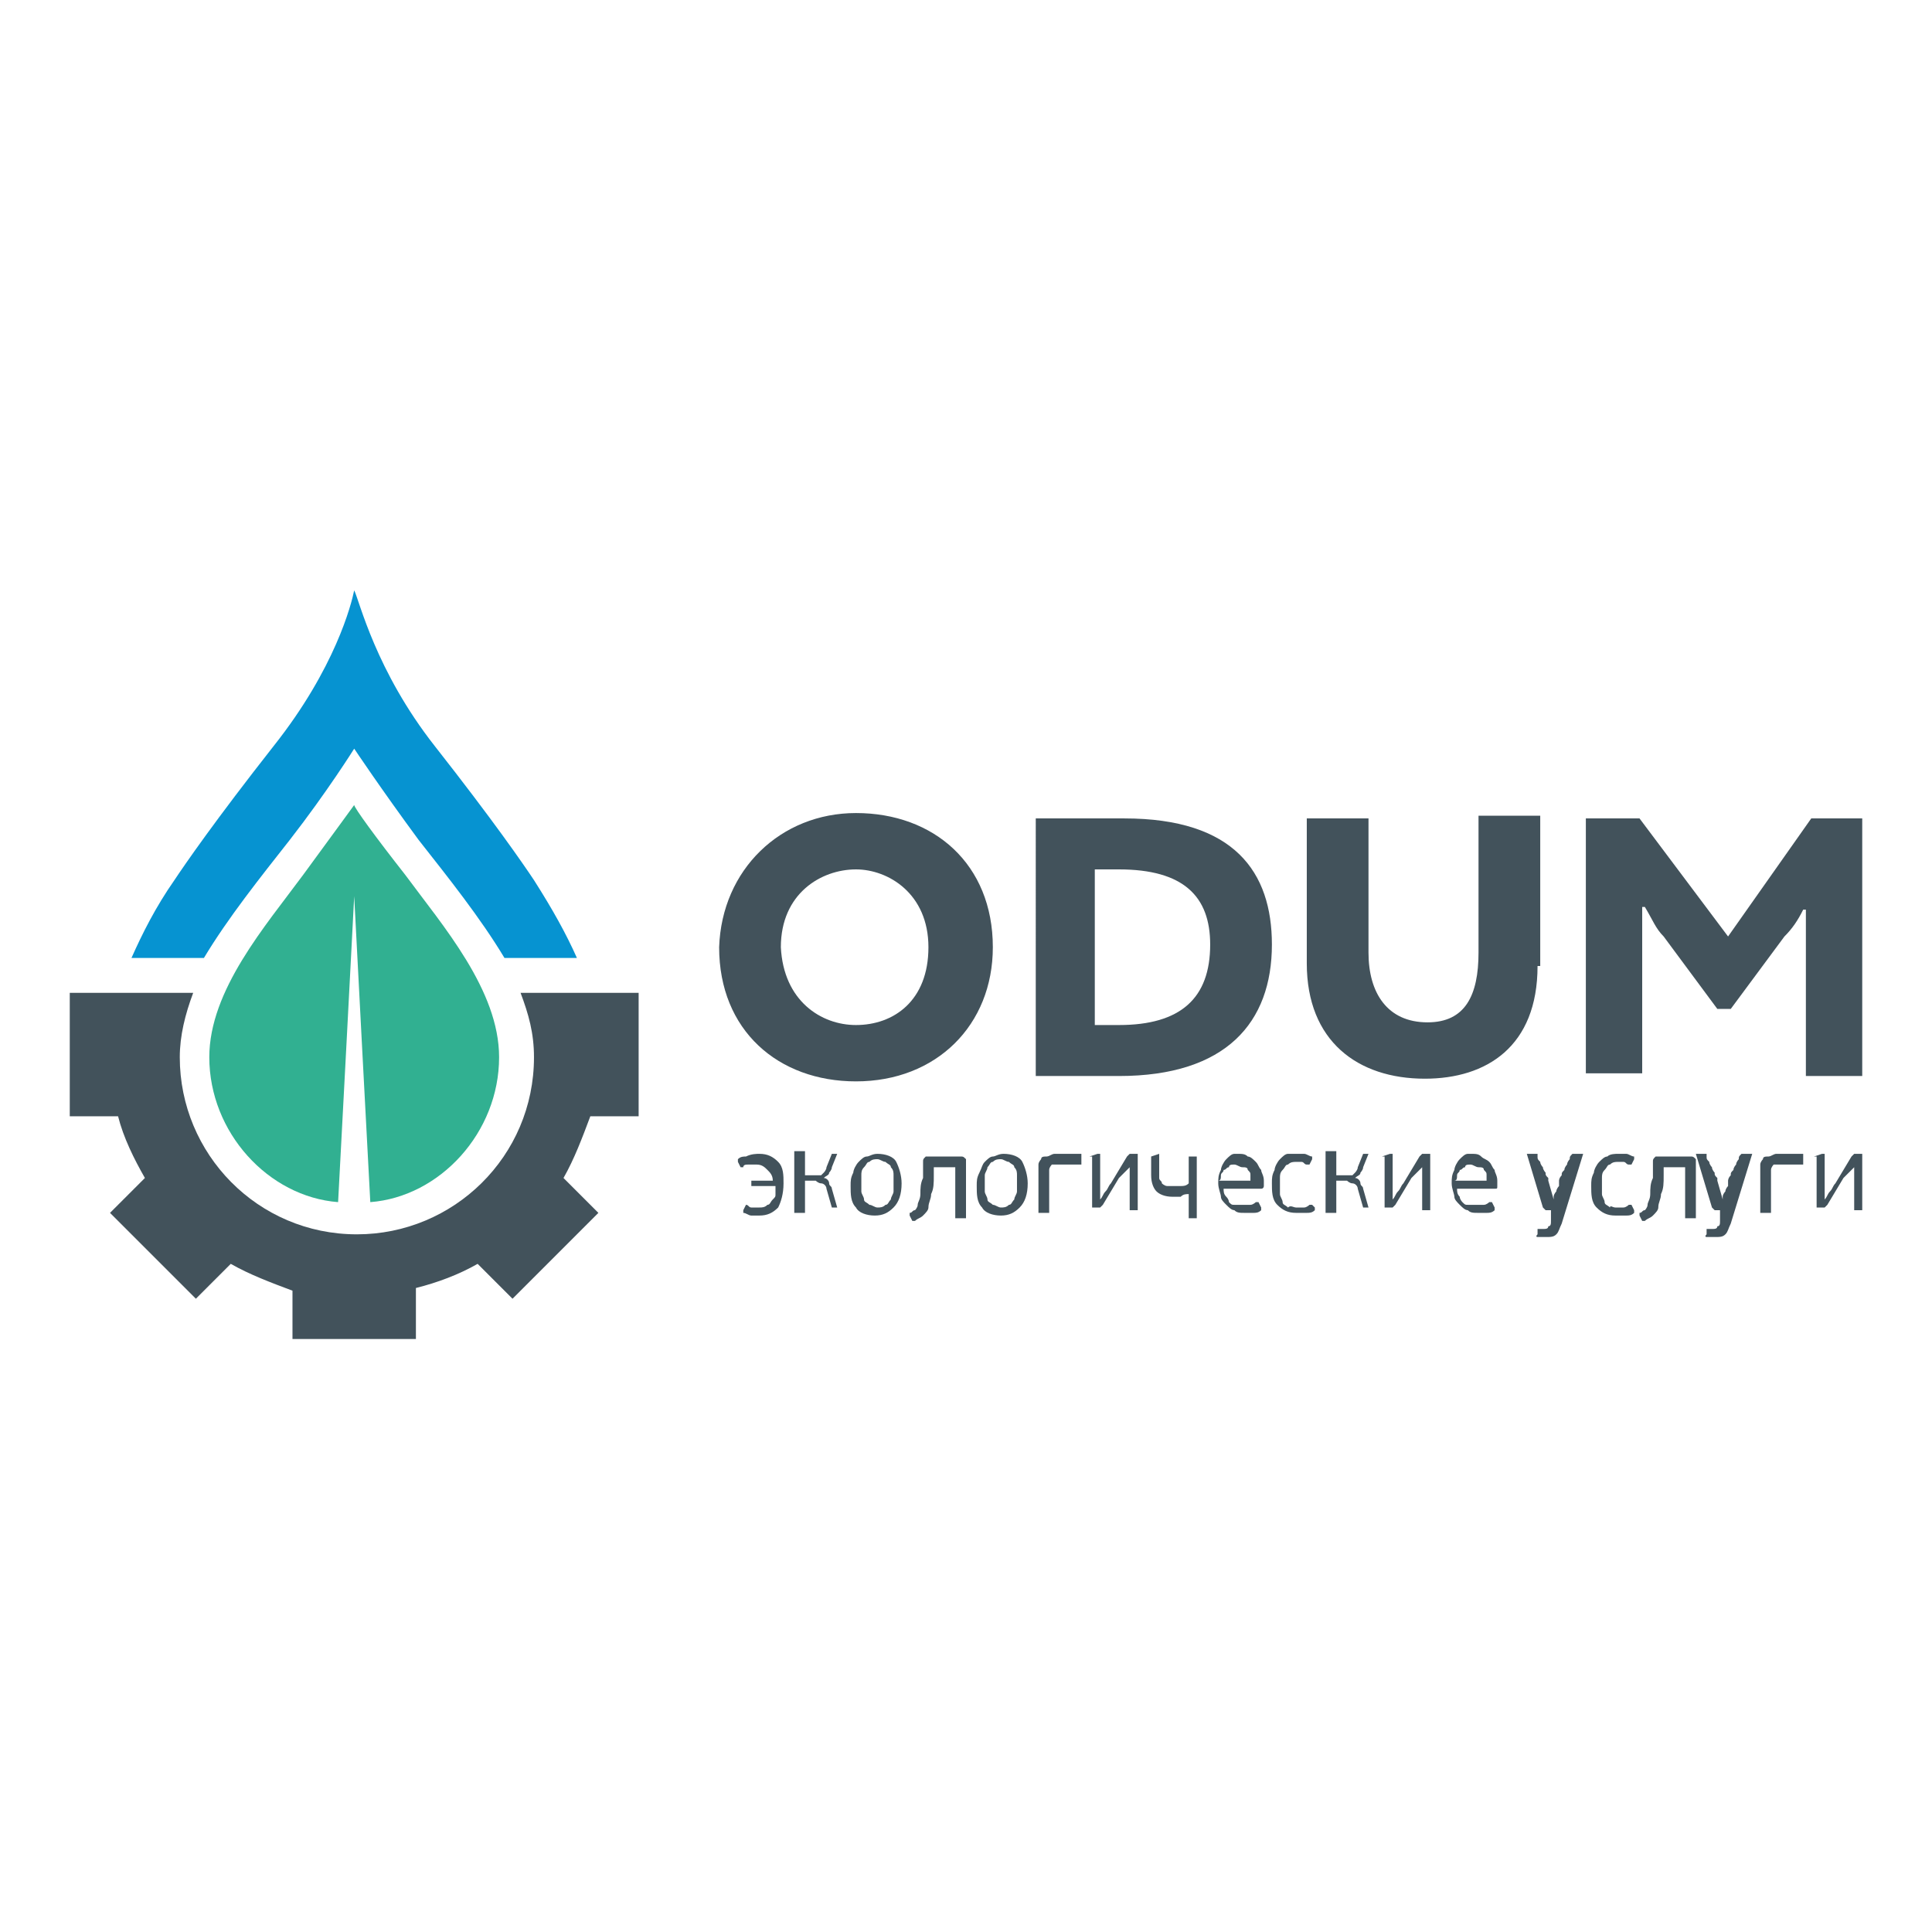 <?xml version="1.0" encoding="UTF-8"?> <svg xmlns="http://www.w3.org/2000/svg" xmlns:xlink="http://www.w3.org/1999/xlink" version="1.1" id="Layer_1" x="0px" y="0px" viewBox="0 0 72 72" style="enable-background:new 0 0 72 72;" xml:space="preserve"> <style type="text/css"> .st0{fill:#42525B;} .st1{fill:#31B091;} .st2{fill:#0693D1;} </style> <g> <g> <path class="st0" d="M23.8,41.6v-4.6h-4.4c0.3,0.8,0.5,1.5,0.5,2.4c0,3.7-3,6.6-6.6,6.6c0,0,0,0,0,0c0,0,0,0,0,0 c-3.7,0-6.6-3-6.6-6.6c0-0.8,0.2-1.6,0.5-2.4H2.6v4.6h1.8c0.2,0.8,0.6,1.6,1,2.3l-1.3,1.3l3.2,3.2l1.3-1.3c0.7,0.4,1.5,0.7,2.3,1 v1.8h4.6v-1.9c0.8-0.2,1.6-0.5,2.3-0.9l1.3,1.3l3.2-3.2L21,43.9c0.4-0.7,0.7-1.5,1-2.3H23.8z"></path> <path class="st1" d="M15.1,32.6c-1.1-1.4-1.9-2.5-1.9-2.6v0l0,0l0,0v0c0,0-0.8,1.1-1.9,2.6c-1.4,1.9-3.5,4.3-3.5,6.8 c0,2.8,2.2,5.2,4.8,5.4c0,0,0.6-11.3,0.6-11.4c0,0.1,0.6,11.4,0.6,11.4c2.6-0.2,4.8-2.6,4.8-5.4C18.6,36.9,16.5,34.5,15.1,32.6z"></path> <path class="st2" d="M10.8,31.3c1.4-1.8,2.4-3.4,2.4-3.4s1,1.5,2.4,3.4c1.1,1.4,2.3,2.9,3.2,4.4h2.7c-0.4-0.9-0.9-1.8-1.6-2.9 c-0.4-0.6-1.5-2.2-3.7-5c-2.2-2.8-2.8-5.4-3-5.8l0,0l0,0c-0.1,0.5-0.7,2.9-3,5.8c-2.2,2.8-3.3,4.4-3.7,5c-0.7,1-1.2,2-1.6,2.9h2.7 C8.5,34.2,9.7,32.7,10.8,31.3z"></path> </g> <g id="Text_in_vector_2_"> <g> <g> <path class="st0" d="M28.3,43c0.3,0,0.5,0.1,0.7,0.3c0.2,0.2,0.2,0.5,0.2,0.8c0,0.4-0.1,0.7-0.2,0.9c-0.2,0.2-0.4,0.3-0.7,0.3 c-0.1,0-0.2,0-0.3,0c-0.1,0-0.2-0.1-0.3-0.1c0,0,0,0,0-0.1l0.1-0.2c0,0,0,0,0,0c0,0,0,0,0,0c0.1,0,0.1,0.1,0.2,0.1 c0.1,0,0.2,0,0.3,0c0.1,0,0.2,0,0.3-0.1c0.1,0,0.1-0.1,0.2-0.2c0.1-0.1,0.1-0.1,0.1-0.2c0-0.1,0-0.2,0-0.3H28c0,0,0,0,0,0 c0,0,0,0,0,0V44c0,0,0,0,0,0s0,0,0,0h0.8c0-0.2-0.1-0.3-0.2-0.4c-0.1-0.1-0.2-0.2-0.4-0.2c-0.1,0-0.2,0-0.3,0 c-0.1,0-0.2,0-0.2,0.1c0,0,0,0-0.1,0c0,0,0,0,0,0l-0.1-0.2c0,0,0,0,0-0.1c0,0,0,0,0,0c0.1-0.1,0.2-0.1,0.3-0.1 C28,43,28.2,43,28.3,43z"></path> <path class="st0" d="M30,45.2C30,45.2,30,45.2,30,45.2l-0.3,0c0,0,0,0-0.1,0c0,0,0,0,0-0.1v-2.1c0,0,0,0,0-0.1c0,0,0,0,0.1,0 h0.2c0,0,0,0,0.1,0c0,0,0,0,0,0.1v0.8h0.4c0,0,0.1,0,0.1,0c0,0,0.1,0,0.1,0c0,0,0.1-0.1,0.1-0.1c0,0,0.1-0.1,0.1-0.2l0.2-0.5 c0,0,0,0,0,0c0,0,0,0,0,0h0.2c0,0,0,0,0,0c0,0,0,0,0,0l-0.2,0.5c0,0.1-0.1,0.2-0.1,0.2c0,0.1-0.1,0.1-0.2,0.2l0,0 c0.1,0,0.2,0.1,0.2,0.2c0,0.1,0.1,0.1,0.1,0.2l0.2,0.7c0,0,0,0,0,0c0,0,0,0,0,0h-0.2c0,0,0,0,0,0c0,0,0,0,0,0l-0.2-0.7 c0-0.1-0.1-0.2-0.2-0.2c-0.1,0-0.2-0.1-0.2-0.1H30L30,45.2C30,45.2,30,45.2,30,45.2z"></path> <path class="st0" d="M33.6,44.1c0,0.4-0.1,0.7-0.3,0.9c-0.2,0.2-0.4,0.3-0.7,0.3c-0.3,0-0.6-0.1-0.7-0.3 c-0.2-0.2-0.2-0.5-0.2-0.8c0-0.2,0-0.3,0.1-0.5c0-0.1,0.1-0.3,0.2-0.4c0.1-0.1,0.2-0.2,0.3-0.2c0.1,0,0.2-0.1,0.4-0.1 c0.3,0,0.6,0.1,0.7,0.3C33.5,43.5,33.6,43.8,33.6,44.1z M33.3,44.1c0-0.1,0-0.2,0-0.3c0-0.1,0-0.2-0.1-0.3 c0-0.1-0.1-0.1-0.2-0.2c-0.1,0-0.2-0.1-0.3-0.1c-0.1,0-0.2,0-0.3,0.1c-0.1,0-0.1,0.1-0.2,0.2s-0.1,0.2-0.1,0.3 c0,0.1,0,0.2,0,0.3c0,0.1,0,0.2,0,0.3c0,0.1,0.1,0.2,0.1,0.3c0,0.1,0.1,0.1,0.2,0.2c0.1,0,0.2,0.1,0.3,0.1c0.1,0,0.2,0,0.3-0.1 c0.1,0,0.1-0.1,0.2-0.2c0-0.1,0.1-0.2,0.1-0.3C33.3,44.3,33.3,44.2,33.3,44.1z"></path> <path class="st0" d="M34.4,43.3c0-0.1,0-0.1,0.1-0.2c0,0,0.1,0,0.2,0h1.1c0.1,0,0.1,0,0.2,0.1c0,0,0,0.1,0,0.2v1.9 c0,0,0,0,0,0.1c0,0,0,0-0.1,0h-0.2c0,0,0,0-0.1,0c0,0,0,0,0-0.1v-1.8h-0.8l0,0.3c0,0.3,0,0.5-0.1,0.7c0,0.2-0.1,0.3-0.1,0.5 c0,0.1-0.1,0.2-0.2,0.3c-0.1,0.1-0.2,0.1-0.3,0.2c0,0,0,0-0.1,0c0,0,0,0,0,0l-0.1-0.2c0,0,0-0.1,0-0.1c0.1,0,0.1-0.1,0.2-0.1 c0,0,0.1-0.1,0.1-0.2c0-0.1,0.1-0.2,0.1-0.4c0-0.2,0-0.4,0.1-0.6L34.4,43.3z"></path> <path class="st0" d="M38.3,44.1c0,0.4-0.1,0.7-0.3,0.9c-0.2,0.2-0.4,0.3-0.7,0.3c-0.3,0-0.6-0.1-0.7-0.3 c-0.2-0.2-0.2-0.5-0.2-0.8c0-0.2,0-0.3,0.1-0.5s0.1-0.3,0.2-0.4c0.1-0.1,0.2-0.2,0.3-0.2c0.1,0,0.2-0.1,0.4-0.1 c0.3,0,0.6,0.1,0.7,0.3C38.2,43.5,38.3,43.8,38.3,44.1z M37.9,44.1c0-0.1,0-0.2,0-0.3c0-0.1,0-0.2-0.1-0.3 c0-0.1-0.1-0.1-0.2-0.2c-0.1,0-0.2-0.1-0.3-0.1c-0.1,0-0.2,0-0.3,0.1c-0.1,0-0.1,0.1-0.2,0.2c0,0.1-0.1,0.2-0.1,0.3 c0,0.1,0,0.2,0,0.3c0,0.1,0,0.2,0,0.3c0,0.1,0.1,0.2,0.1,0.3c0,0.1,0.1,0.1,0.2,0.2c0.1,0,0.2,0.1,0.3,0.1c0.1,0,0.2,0,0.3-0.1 c0.1,0,0.1-0.1,0.2-0.2c0-0.1,0.1-0.2,0.1-0.3C37.9,44.3,37.9,44.2,37.9,44.1z"></path> <path class="st0" d="M39.2,43.4c0,0-0.1,0.1-0.1,0.2v1.5c0,0,0,0.1,0,0.1c0,0,0,0-0.1,0h-0.2c0,0,0,0-0.1,0c0,0,0,0,0-0.1v-1.5 c0-0.1,0-0.2,0-0.2c0-0.1,0.1-0.2,0.1-0.2c0-0.1,0.1-0.1,0.2-0.1c0.1,0,0.2-0.1,0.3-0.1h0.9c0,0,0,0,0.1,0c0,0,0,0,0,0.1v0.2 c0,0,0,0,0,0.1c0,0,0,0-0.1,0h-0.9C39.3,43.4,39.2,43.4,39.2,43.4z"></path> <path class="st0" d="M40.6,43.1C40.6,43.1,40.6,43.1,40.6,43.1C40.7,43,40.7,43,40.6,43.1l0.3-0.1c0,0,0,0,0.1,0c0,0,0,0,0,0.1 v1.6h0c0.1-0.1,0.1-0.2,0.2-0.3c0.1-0.1,0.1-0.2,0.2-0.3l0.6-1c0,0,0.1-0.1,0.1-0.1c0,0,0.1,0,0.1,0h0.1c0,0,0.1,0,0.1,0 c0,0,0,0.1,0,0.1v2c0,0,0,0,0,0c0,0,0,0-0.1,0h-0.2c0,0,0,0,0,0c0,0,0,0,0,0v-1.6h0c0,0-0.1,0.1-0.1,0.1c0,0-0.1,0.1-0.1,0.1 c0,0-0.1,0.1-0.1,0.1c0,0-0.1,0.1-0.1,0.1l-0.6,1c0,0-0.1,0.1-0.1,0.1c0,0-0.1,0-0.1,0h-0.1c0,0-0.1,0-0.1,0c0,0,0-0.1,0-0.1 V43.1z"></path> <path class="st0" d="M42.9,43.1C42.9,43.1,42.9,43.1,42.9,43.1C42.9,43,42.9,43,42.9,43.1l0.3-0.1c0,0,0,0,0,0c0,0,0,0,0,0.1 v0.5c0,0.1,0,0.2,0,0.3c0,0.1,0.1,0.1,0.1,0.2c0,0,0.1,0.1,0.2,0.1c0.1,0,0.1,0,0.2,0c0.1,0,0.2,0,0.3,0c0.1,0,0.2,0,0.3-0.1 v-0.9c0,0,0,0,0-0.1c0,0,0,0,0.1,0h0.2c0,0,0,0,0,0c0,0,0,0,0,0.1v2.1c0,0,0,0,0,0.1c0,0,0,0,0,0h-0.2c0,0,0,0-0.1,0 c0,0,0,0,0-0.1v-0.8c-0.1,0-0.2,0-0.3,0.1c-0.1,0-0.2,0-0.3,0c-0.3,0-0.5-0.1-0.6-0.2c-0.1-0.1-0.2-0.3-0.2-0.6V43.1z"></path> <path class="st0" d="M46.1,43c0.2,0,0.3,0,0.4,0.1c0.1,0,0.2,0.1,0.3,0.2c0.1,0.1,0.1,0.2,0.2,0.3c0,0.1,0.1,0.2,0.1,0.4 c0,0.1,0,0.1,0,0.2c0,0,0,0.1-0.1,0.1c0,0-0.1,0-0.1,0c0,0-0.1,0-0.1,0h-1.2c0,0.1,0,0.2,0.1,0.3s0.1,0.2,0.1,0.2 c0.1,0.1,0.1,0.1,0.2,0.1c0.1,0,0.2,0,0.3,0c0.1,0,0.2,0,0.3,0c0.1,0,0.2-0.1,0.2-0.1c0,0,0.1,0,0.1,0l0.1,0.2c0,0,0,0.1,0,0.1 c-0.1,0.1-0.2,0.1-0.3,0.1c-0.1,0-0.2,0-0.3,0c-0.2,0-0.3,0-0.4-0.1c-0.1,0-0.2-0.1-0.3-0.2c-0.1-0.1-0.2-0.2-0.2-0.3 s-0.1-0.3-0.1-0.5c0-0.2,0-0.3,0.1-0.5c0-0.1,0.1-0.3,0.2-0.4c0.1-0.1,0.2-0.2,0.3-0.2C45.8,43,45.9,43,46.1,43z M46.6,44 c0-0.1,0-0.2,0-0.2c0-0.1,0-0.1-0.1-0.2c0-0.1-0.1-0.1-0.2-0.1c-0.1,0-0.2-0.1-0.3-0.1c-0.1,0-0.2,0-0.2,0.1 c-0.1,0-0.1,0.1-0.2,0.1c0,0.1-0.1,0.1-0.1,0.2c0,0.1,0,0.2-0.1,0.2H46.6z"></path> <path class="st0" d="M48.3,45c0.1,0,0.2,0,0.3,0c0.1,0,0.2-0.1,0.2-0.1c0,0,0,0,0.1,0c0,0,0,0,0,0L49,45c0,0,0,0.1,0,0.1 c-0.1,0.1-0.2,0.1-0.3,0.1c-0.1,0-0.2,0-0.4,0c-0.3,0-0.5-0.1-0.7-0.3c-0.2-0.2-0.2-0.5-0.2-0.8c0-0.2,0-0.3,0.1-0.5 c0-0.1,0.1-0.3,0.2-0.4c0.1-0.1,0.2-0.2,0.3-0.2C48,43,48.2,43,48.3,43c0.1,0,0.2,0,0.3,0c0.1,0,0.2,0.1,0.3,0.1 c0,0,0,0.1,0,0.1l-0.1,0.2c0,0,0,0,0,0c0,0,0,0-0.1,0c-0.1,0-0.1-0.1-0.2-0.1c-0.1,0-0.2,0-0.2,0c-0.1,0-0.2,0-0.3,0.1 c-0.1,0-0.1,0.1-0.2,0.2c-0.1,0.1-0.1,0.2-0.1,0.3c0,0.1,0,0.2,0,0.3c0,0.1,0,0.2,0,0.3c0,0.1,0.1,0.2,0.1,0.3 c0,0.1,0.1,0.1,0.2,0.2C48.1,44.9,48.2,45,48.3,45z"></path> <path class="st0" d="M49.8,45.2C49.8,45.2,49.7,45.2,49.8,45.2l-0.3,0c0,0,0,0-0.1,0c0,0,0,0,0-0.1v-2.1c0,0,0,0,0-0.1 c0,0,0,0,0.1,0h0.2c0,0,0,0,0.1,0c0,0,0,0,0,0.1v0.8h0.4c0,0,0.1,0,0.1,0c0,0,0.1,0,0.1,0c0,0,0.1-0.1,0.1-0.1 c0,0,0.1-0.1,0.1-0.2l0.2-0.5c0,0,0,0,0,0c0,0,0,0,0,0H51c0,0,0,0,0,0c0,0,0,0,0,0l-0.2,0.5c0,0.1-0.1,0.2-0.1,0.2 c0,0.1-0.1,0.1-0.2,0.2l0,0c0.1,0,0.2,0.1,0.2,0.2c0,0.1,0.1,0.1,0.1,0.2l0.2,0.7c0,0,0,0,0,0c0,0,0,0,0,0h-0.2c0,0,0,0,0,0 c0,0,0,0,0,0l-0.2-0.7c0-0.1-0.1-0.2-0.2-0.2c-0.1,0-0.2-0.1-0.2-0.1h-0.4L49.8,45.2C49.8,45.2,49.8,45.2,49.8,45.2z"></path> <path class="st0" d="M51.5,43.1C51.5,43.1,51.5,43.1,51.5,43.1C51.6,43,51.6,43,51.5,43.1l0.3-0.1c0,0,0,0,0.1,0c0,0,0,0,0,0.1 v1.6h0c0.1-0.1,0.1-0.2,0.2-0.3c0.1-0.1,0.1-0.2,0.2-0.3l0.6-1c0,0,0.1-0.1,0.1-0.1c0,0,0.1,0,0.1,0h0.1c0,0,0.1,0,0.1,0 c0,0,0,0.1,0,0.1v2c0,0,0,0,0,0c0,0,0,0-0.1,0h-0.2c0,0,0,0,0,0c0,0,0,0,0,0v-1.6h0c0,0-0.1,0.1-0.1,0.1c0,0-0.1,0.1-0.1,0.1 c0,0-0.1,0.1-0.1,0.1c0,0-0.1,0.1-0.1,0.1l-0.6,1c0,0-0.1,0.1-0.1,0.1c0,0-0.1,0-0.1,0h-0.1c0,0-0.1,0-0.1,0c0,0,0-0.1,0-0.1 V43.1z"></path> <path class="st0" d="M54.8,43c0.2,0,0.3,0,0.4,0.1s0.2,0.1,0.3,0.2c0.1,0.1,0.1,0.2,0.2,0.3c0,0.1,0.1,0.2,0.1,0.4 c0,0.1,0,0.1,0,0.2s0,0.1-0.1,0.1c0,0-0.1,0-0.1,0c0,0-0.1,0-0.1,0h-1.2c0,0.1,0,0.2,0.1,0.3c0,0.1,0.1,0.2,0.1,0.2 c0.1,0.1,0.1,0.1,0.2,0.1c0.1,0,0.2,0,0.3,0s0.2,0,0.3,0c0.1,0,0.2-0.1,0.2-0.1c0,0,0.1,0,0.1,0l0.1,0.2c0,0,0,0.1,0,0.1 c-0.1,0.1-0.2,0.1-0.3,0.1c-0.1,0-0.2,0-0.3,0c-0.2,0-0.3,0-0.4-0.1c-0.1,0-0.2-0.1-0.3-0.2c-0.1-0.1-0.2-0.2-0.2-0.3 s-0.1-0.3-0.1-0.5c0-0.2,0-0.3,0.1-0.5c0-0.1,0.1-0.3,0.2-0.4c0.1-0.1,0.2-0.2,0.3-0.2C54.5,43,54.7,43,54.8,43z M55.4,44 c0-0.1,0-0.2,0-0.2c0-0.1,0-0.1-0.1-0.2c0-0.1-0.1-0.1-0.2-0.1c-0.1,0-0.2-0.1-0.3-0.1c-0.1,0-0.2,0-0.2,0.1 c-0.1,0-0.1,0.1-0.2,0.1c0,0.1-0.1,0.1-0.1,0.2c0,0.1,0,0.2-0.1,0.2H55.4z"></path> <path class="st0" d="M58.2,45.6c-0.1,0.2-0.1,0.3-0.2,0.4c-0.1,0.1-0.2,0.1-0.4,0.1c0,0-0.1,0-0.1,0c-0.1,0-0.1,0-0.2,0 c0,0-0.1,0,0-0.1l0-0.2c0,0,0,0,0,0c0,0,0,0,0,0c0.1,0,0.1,0,0.1,0c0,0,0.1,0,0.1,0c0.1,0,0.2,0,0.2-0.1c0.1,0,0.1-0.1,0.1-0.2 c0,0,0,0,0-0.1c0,0,0-0.1,0-0.1c0,0,0-0.1,0-0.1c0,0,0,0,0-0.1h-0.1c0,0-0.1,0-0.1,0c0,0-0.1-0.1-0.1-0.1l-0.6-2c0,0,0,0,0,0 h0.3c0,0,0,0,0.1,0c0,0,0,0.1,0,0.1c0,0.1,0,0.1,0.1,0.2c0,0.1,0.1,0.2,0.1,0.2c0,0.1,0.1,0.2,0.1,0.2c0,0.1,0,0.1,0.1,0.2 c0,0.1,0,0.1,0,0.1l0.2,0.7h0c0,0,0-0.1,0-0.1c0-0.1,0.1-0.2,0.1-0.2c0-0.1,0.1-0.2,0.1-0.2c0-0.1,0-0.1,0-0.1c0,0,0,0,0-0.1 c0,0,0-0.1,0.1-0.2c0-0.1,0-0.1,0.1-0.2c0-0.1,0.1-0.2,0.1-0.2c0-0.1,0.1-0.2,0.1-0.2c0-0.1,0-0.1,0.1-0.2c0,0,0,0,0.1,0H59 c0,0,0,0,0,0L58.2,45.6z"></path> <path class="st0" d="M60.2,45c0.1,0,0.2,0,0.3,0c0.1,0,0.2-0.1,0.2-0.1c0,0,0,0,0.1,0c0,0,0,0,0,0l0.1,0.2c0,0,0,0.1,0,0.1 c-0.1,0.1-0.2,0.1-0.3,0.1c-0.1,0-0.2,0-0.4,0c-0.3,0-0.5-0.1-0.7-0.3c-0.2-0.2-0.2-0.5-0.2-0.8c0-0.2,0-0.3,0.1-0.5 c0-0.1,0.1-0.3,0.2-0.4c0.1-0.1,0.2-0.2,0.3-0.2c0.1-0.1,0.3-0.1,0.4-0.1c0.1,0,0.2,0,0.3,0c0.1,0,0.2,0.1,0.3,0.1 c0,0,0,0.1,0,0.1l-0.1,0.2c0,0,0,0,0,0c0,0,0,0-0.1,0c-0.1,0-0.1-0.1-0.2-0.1c-0.1,0-0.2,0-0.2,0c-0.1,0-0.2,0-0.3,0.1 c-0.1,0-0.1,0.1-0.2,0.2c-0.1,0.1-0.1,0.2-0.1,0.3c0,0.1,0,0.2,0,0.3c0,0.1,0,0.2,0,0.3c0,0.1,0.1,0.2,0.1,0.3 c0,0.1,0.1,0.1,0.2,0.2C60,44.9,60.1,45,60.2,45z"></path> <path class="st0" d="M61.6,43.3c0-0.1,0-0.1,0.1-0.2c0,0,0.1,0,0.2,0h1.1c0.1,0,0.1,0,0.2,0.1c0,0,0,0.1,0,0.2v1.9 c0,0,0,0,0,0.1c0,0,0,0-0.1,0h-0.2c0,0,0,0-0.1,0c0,0,0,0,0-0.1v-1.8h-0.8l0,0.3c0,0.3,0,0.5-0.1,0.7c0,0.2-0.1,0.3-0.1,0.5 c0,0.1-0.1,0.2-0.2,0.3c-0.1,0.1-0.2,0.1-0.3,0.2c0,0,0,0-0.1,0c0,0,0,0,0,0l-0.1-0.2c0,0,0-0.1,0-0.1c0.1,0,0.1-0.1,0.2-0.1 c0,0,0.1-0.1,0.1-0.2c0-0.1,0.1-0.2,0.1-0.4c0-0.2,0-0.4,0.1-0.6L61.6,43.3z"></path> <path class="st0" d="M64.5,45.6c-0.1,0.2-0.1,0.3-0.2,0.4c-0.1,0.1-0.2,0.1-0.4,0.1c0,0-0.1,0-0.1,0c-0.1,0-0.1,0-0.2,0 c0,0-0.1,0,0-0.1l0-0.2c0,0,0,0,0,0c0,0,0,0,0,0c0.1,0,0.1,0,0.1,0c0,0,0.1,0,0.1,0c0.1,0,0.2,0,0.2-0.1c0.1,0,0.1-0.1,0.1-0.2 c0,0,0,0,0-0.1c0,0,0-0.1,0-0.1c0,0,0-0.1,0-0.1c0,0,0,0,0-0.1h-0.1c0,0-0.1,0-0.1,0c0,0-0.1-0.1-0.1-0.1l-0.6-2c0,0,0,0,0,0 h0.3c0,0,0,0,0.1,0c0,0,0,0.1,0,0.1c0,0.1,0,0.1,0.1,0.2c0,0.1,0.1,0.2,0.1,0.2c0,0.1,0.1,0.2,0.1,0.2c0,0.1,0,0.1,0.1,0.2 c0,0.1,0,0.1,0,0.1l0.2,0.7h0c0,0,0-0.1,0-0.1c0-0.1,0.1-0.2,0.1-0.2c0-0.1,0.1-0.2,0.1-0.2c0-0.1,0-0.1,0-0.1c0,0,0,0,0-0.1 c0,0,0-0.1,0.1-0.2c0-0.1,0-0.1,0.1-0.2c0-0.1,0.1-0.2,0.1-0.2c0-0.1,0.1-0.2,0.1-0.2c0-0.1,0-0.1,0.1-0.2c0,0,0,0,0.1,0h0.3 c0,0,0,0,0,0L64.5,45.6z"></path> <path class="st0" d="M66.1,43.4c0,0-0.1,0.1-0.1,0.2v1.5c0,0,0,0.1,0,0.1c0,0,0,0-0.1,0h-0.2c0,0,0,0-0.1,0c0,0,0,0,0-0.1v-1.5 c0-0.1,0-0.2,0-0.2c0-0.1,0.1-0.2,0.1-0.2c0-0.1,0.1-0.1,0.2-0.1c0.1,0,0.2-0.1,0.3-0.1h0.9c0,0,0,0,0.1,0c0,0,0,0,0,0.1v0.2 c0,0,0,0,0,0.1c0,0,0,0-0.1,0h-0.9C66.2,43.4,66.2,43.4,66.1,43.4z"></path> <path class="st0" d="M67.6,43.1C67.6,43.1,67.6,43.1,67.6,43.1C67.6,43,67.6,43,67.6,43.1l0.3-0.1c0,0,0,0,0.1,0c0,0,0,0,0,0.1 v1.6h0c0.1-0.1,0.1-0.2,0.2-0.3c0.1-0.1,0.1-0.2,0.2-0.3l0.6-1c0,0,0.1-0.1,0.1-0.1c0,0,0.1,0,0.1,0h0.1c0,0,0.1,0,0.1,0 c0,0,0,0.1,0,0.1v2c0,0,0,0,0,0c0,0,0,0-0.1,0h-0.2c0,0,0,0,0,0c0,0,0,0,0,0v-1.6h0c0,0-0.1,0.1-0.1,0.1c0,0-0.1,0.1-0.1,0.1 c0,0-0.1,0.1-0.1,0.1c0,0-0.1,0.1-0.1,0.1l-0.6,1c0,0-0.1,0.1-0.1,0.1c0,0-0.1,0-0.1,0h-0.1c0,0-0.1,0-0.1,0c0,0,0-0.1,0-0.1 V43.1z"></path> </g> </g> <g> <g> <path class="st0" d="M31.9,30.3c2.9,0,5.1,1.9,5.1,5c0,2.9-2.1,5-5.1,5c-2.9,0-5.1-1.9-5.1-5C26.9,32.4,29.1,30.3,31.9,30.3z M31.9,38.2c1.4,0,2.7-0.9,2.7-2.9c0-2-1.5-2.9-2.7-2.9c-1.3,0-2.8,0.9-2.8,2.9C29.2,37.3,30.6,38.2,31.9,38.2z"></path> <path class="st0" d="M38.6,30.5h3.3c4.1,0,5.5,2,5.5,4.7c0,2.9-1.7,4.9-5.7,4.9h-3.1V30.5z M40.8,32.4v5.8h0.9 c2.3,0,3.4-1,3.4-3c0-1.8-1-2.8-3.4-2.8H40.8z"></path> <path class="st0" d="M57.3,36c0,3-1.9,4.2-4.2,4.2c-2.5,0-4.4-1.4-4.4-4.3v-5.4H51v5c0,1.5,0.7,2.6,2.2,2.6c1.4,0,1.9-1,1.9-2.6 v-5.1h2.3V36z"></path> <path class="st0" d="M59.2,30.5h1.9l3.3,4.4l3.1-4.4h1.9v9.6h-2.1v-4.7c0-0.4,0-1.2,0-1.5h-0.1c-0.2,0.4-0.4,0.7-0.7,1l-2,2.7 h-0.5l-2-2.7c-0.3-0.3-0.4-0.6-0.7-1.1h-0.1c0,0.3,0,1,0,1.6v4.6h-2.1V30.5z"></path> </g> </g> </g> </g> </svg> 